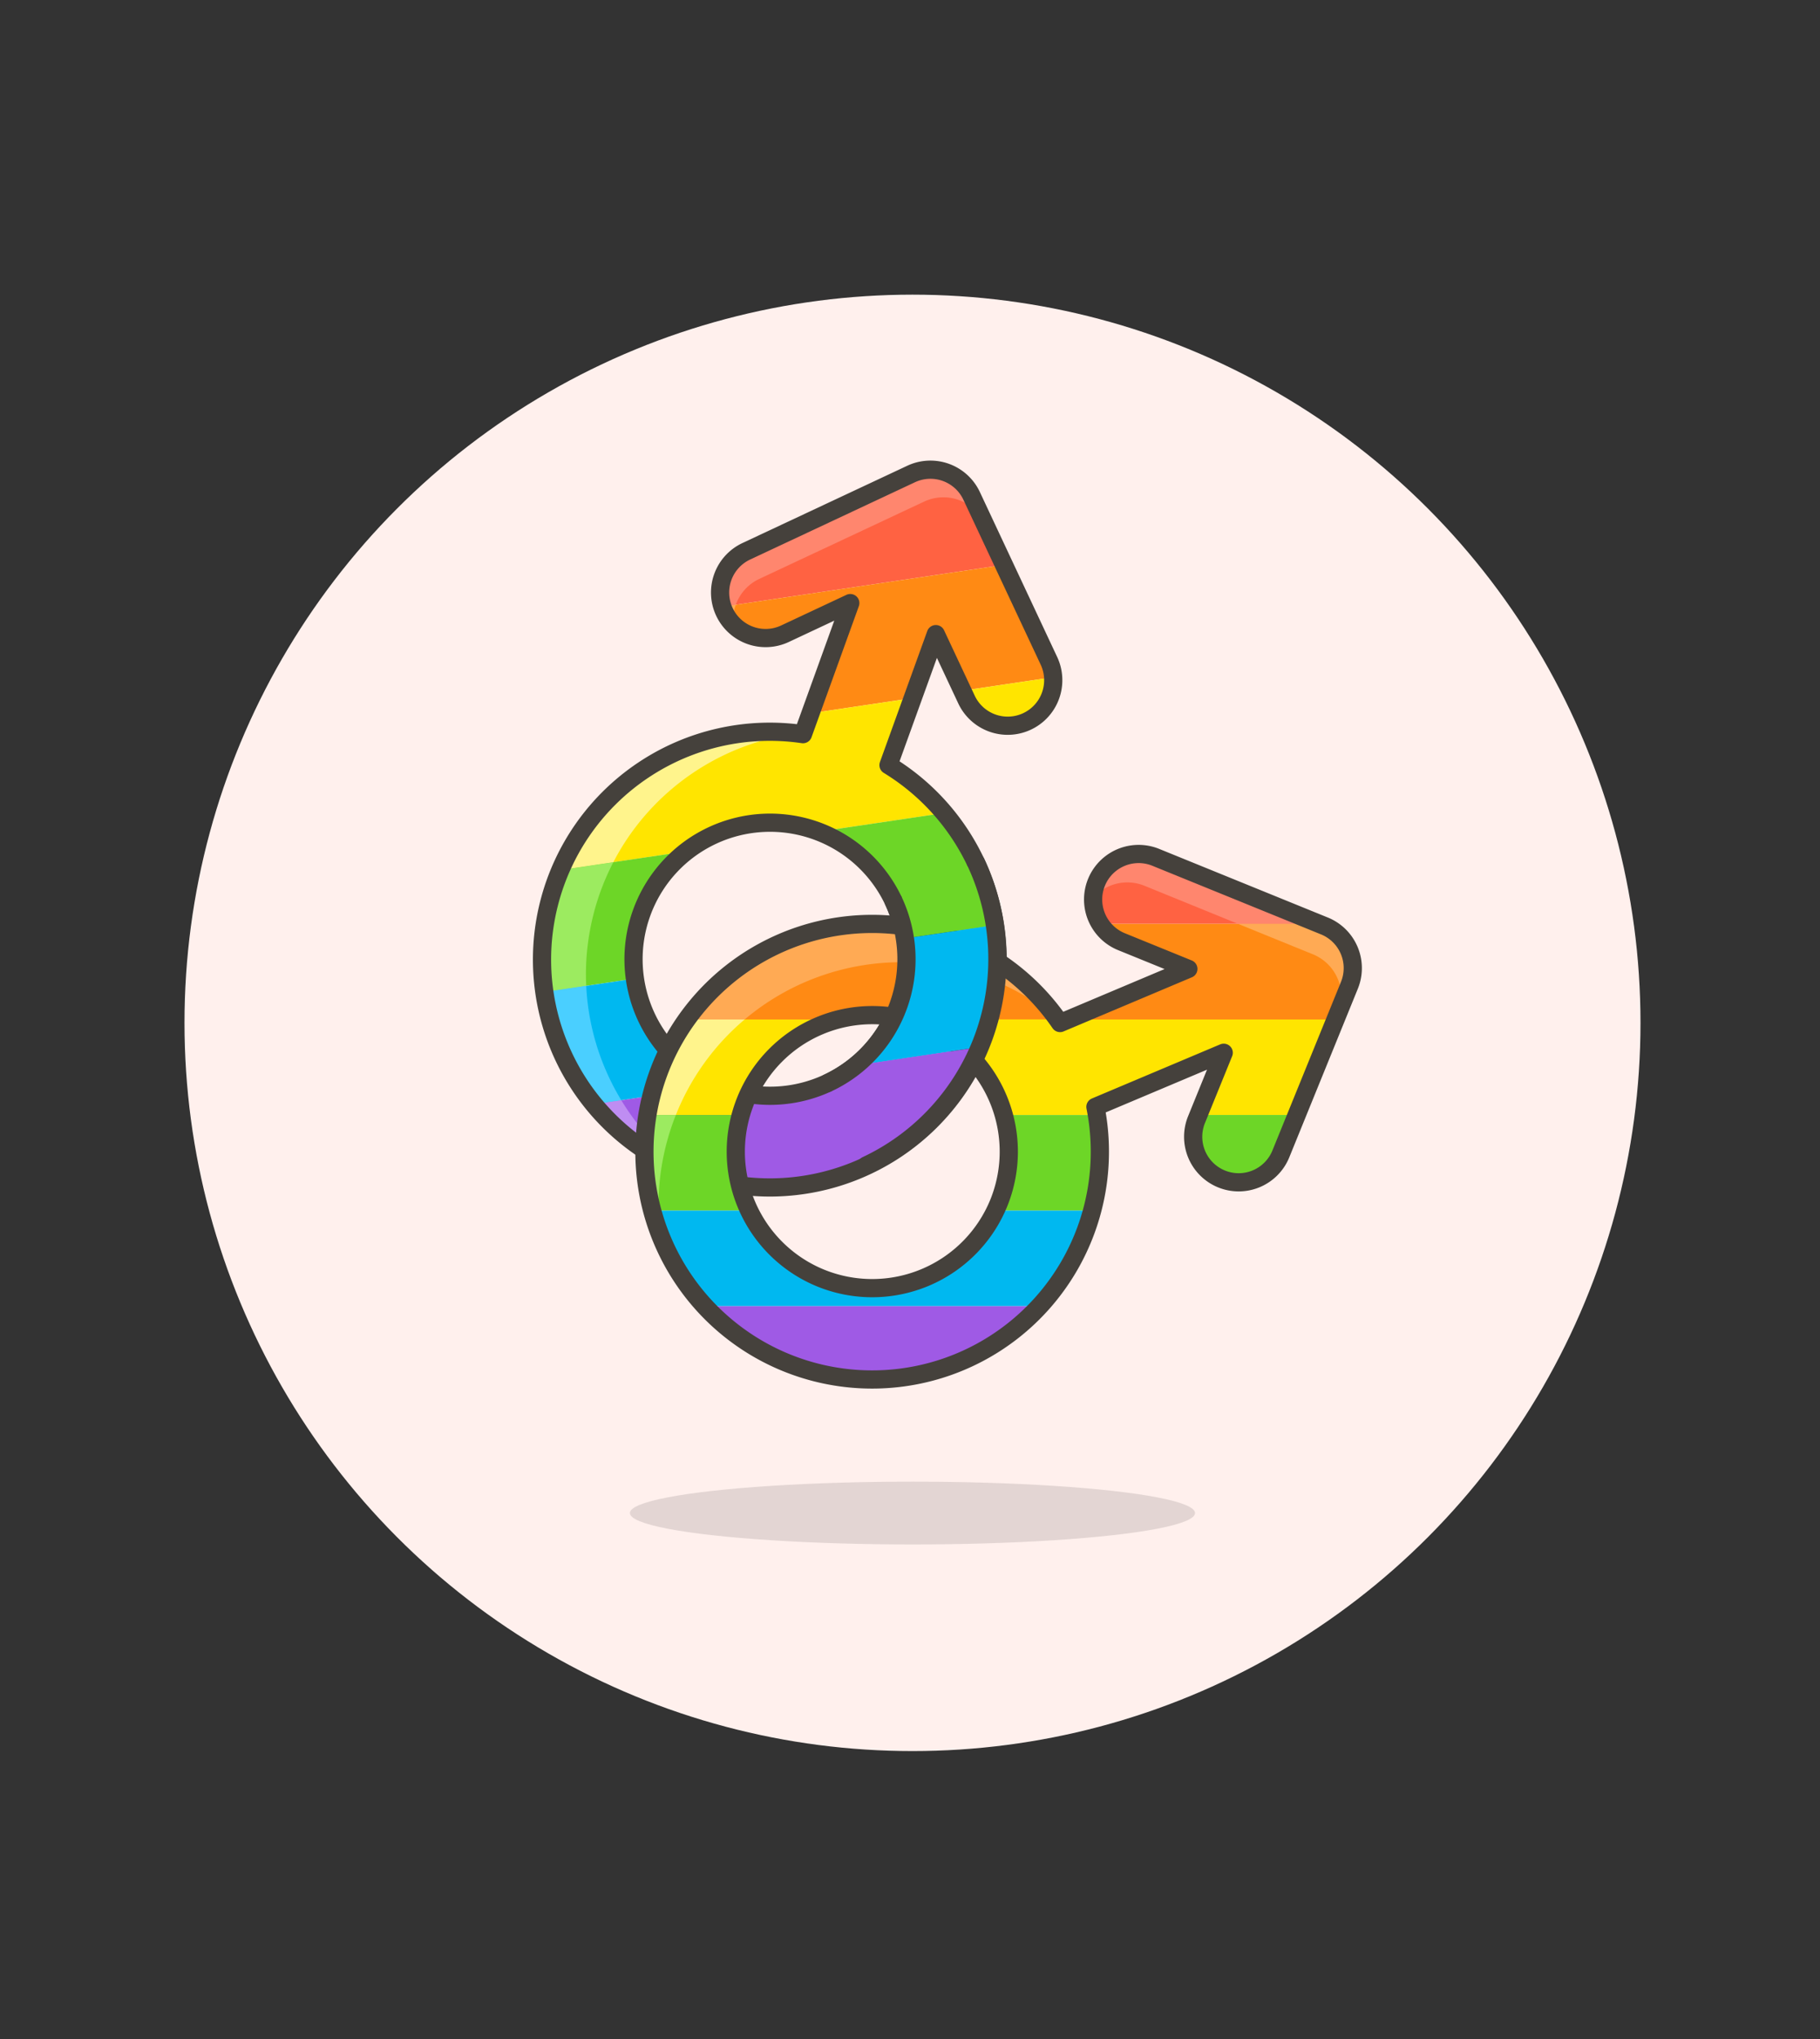 <svg id="Multicolor" xmlns="http://www.w3.org/2000/svg" viewBox="0 0 100 112"><rect x="0" y="0" width="100" height="112" fill="#333333" stroke="none"/><defs><style>.cls-1{fill:#fff0ed;}.cls-2{fill:#45413c;fill-opacity:0.15;}.cls-3{fill:#ff6242;}.cls-4{fill:#ff8a14;}.cls-5{fill:#ffe500;}.cls-6{fill:#6dd627;}.cls-7{fill:#00b8f0;}.cls-8{fill:#9f5ae5;}.cls-9{fill:#ff866e;}.cls-10{fill:#ffaa54;}.cls-11{fill:#fff48c;}.cls-12{fill:#9ceb60;}.cls-13{fill:#4acfff;}.cls-14{fill:#bf8df2;}.cls-15{fill:none;stroke:#45413c;stroke-linecap:round;stroke-linejoin:round;}</style></defs><title>192- sign-male-gay-lgbtq</title><g id="Scene"><g id="New_Symbol_1-82" data-name="New Symbol 1"><circle class="cls-1" cx="50.137" cy="56.185" r="40"/></g><ellipse class="cls-2" cx="50.136" cy="83.11" rx="15.525" ry="1.725"/><path class="cls-3" d="M53.388,27.238a2.5,2.5,0,0,0-3.326-1.2l-9.057,4.246a2.5,2.5,0,0,0-1.314,3.044l15.473-2.3Z"/><path class="cls-4" d="M51.422,34.828l1.458,3.11,4.985-.741a2.486,2.486,0,0,0-.231-.9l-2.47-5.269-15.473,2.3a2.323,2.323,0,0,0,.111.282,2.5,2.5,0,0,0,3.326,1.2l3.591-1.684L44.53,39.179l5.621-.836Z"/><path class="cls-5" d="M39.119,45.9a7.48,7.48,0,0,1,5.857-.214l6.911-1.027a12.425,12.425,0,0,0-3.067-2.634l1.331-3.68-5.621.836-.413,1.143a12.482,12.482,0,0,0-13.31,7.467l6.9-1.024A7.389,7.389,0,0,1,39.119,45.9Z"/><path class="cls-5" d="M53.106,38.419A2.5,2.5,0,0,0,57.865,37.2l-4.985.741Z"/><path class="cls-6" d="M37.7,46.765l-6.895,1.024a12.529,12.529,0,0,0-.878,6.7l4.948-.736A7.526,7.526,0,0,1,37.7,46.765Z"/><path class="cls-6" d="M49.1,49.505a7.5,7.5,0,0,1,.622,2.045l4.948-.735a12.527,12.527,0,0,0-2.78-6.158l-6.911,1.027A7.483,7.483,0,0,1,49.1,49.505Z"/><path class="cls-7" d="M35.511,55.875a7.457,7.457,0,0,1-.634-2.12l-4.948.736a12.53,12.53,0,0,0,2.734,6.165l6.828-1.014A7.474,7.474,0,0,1,35.511,55.875Z"/><path class="cls-7" d="M54.667,50.815l-4.948.735a7.53,7.53,0,0,1-2.695,6.972l6.812-1.012A12.526,12.526,0,0,0,54.667,50.815Z"/><path class="cls-8" d="M45.488,59.483a7.483,7.483,0,0,1-6,.159l-6.828,1.014A12.5,12.5,0,0,0,53.836,57.51l-6.812,1.012A7.464,7.464,0,0,1,45.488,59.483Z"/><path class="cls-9" d="M41.718,31.8l.139-.065,8.919-4.182A2.5,2.5,0,0,1,54.02,28.6l-.614-1.31a2.5,2.5,0,0,0-3.326-1.2l-9.057,4.246a2.5,2.5,0,0,0-1.331,2.99l.737-.11A2.492,2.492,0,0,1,41.718,31.8Z"/><path class="cls-10" d="M40.429,33.216l-.737.11.01.033.012.036c.011.03.022.06.035.09l.007.018c.015.035.029.07.046.1s.034.07.052.1l.031.057.024.043c.013.021.025.042.038.062l.022.035.043.063.019.028.048.065.014.018c.053.068.11.133.169.2l.028.029A2.5,2.5,0,0,1,40.429,33.216Z"/><path class="cls-11" d="M33.7,47.36a13.22,13.22,0,0,1,1.371-2.121,13.385,13.385,0,0,1,8.5-4.925A12.493,12.493,0,0,0,33.9,43.436l-.128.116-.01.009q-.4.369-.759.774l-.083.093-.069.078a12.579,12.579,0,0,0-2.044,3.283Z"/><path class="cls-12" d="M32.21,54.152a13.088,13.088,0,0,1,.073-2.163,13.551,13.551,0,0,1,.323-1.756A13.346,13.346,0,0,1,33.7,47.36l-2.889.429a12.535,12.535,0,0,0-.881,6.679l0,.023Z"/><path class="cls-13" d="M32.67,60.655l1.468-.218a13.466,13.466,0,0,1-.873-1.7,13.287,13.287,0,0,1-1.055-4.587l-2.28.339.014.1c0,.022.007.045.011.067a12.58,12.58,0,0,0,2.715,6Z"/><path class="cls-14" d="M34.138,60.437l-1.468.218a12.568,12.568,0,0,0,1.53,1.557l.055.046c.031.027.063.053.095.079a12.564,12.564,0,0,0,3.358,1.976A13.346,13.346,0,0,1,34.138,60.437Z"/><path class="cls-15" d="M50.062,26.036l-9.057,4.246a2.5,2.5,0,1,0,2.123,4.529l3.591-1.684-2.6,7.2a12.516,12.516,0,1,0,4.7,1.7l2.6-7.195,1.684,3.591A2.5,2.5,0,1,0,57.634,36.3l-4.246-9.057A2.5,2.5,0,0,0,50.062,26.036ZM45.489,59.483A7.5,7.5,0,1,1,49.1,49.506,7.51,7.51,0,0,1,45.489,59.483Z"/><path class="cls-3" d="M60.246,48.467a2.5,2.5,0,0,0,.2,2.279H72.485l-8.98-3.653A2.5,2.5,0,0,0,60.246,48.467Z"/><path class="cls-4" d="M61.62,51.726l3.674,1.495L58.712,56h14.67l.763-1.875a2.5,2.5,0,0,0-1.374-3.259l-.286-.116H60.449A2.484,2.484,0,0,0,61.62,51.726Z"/><path class="cls-4" d="M49.822,56h8.285a12.5,12.5,0,0,0-20.358,0h8.3A7.469,7.469,0,0,1,49.822,56Z"/><path class="cls-5" d="M58.245,56.194l-.138-.2H49.822a7.6,7.6,0,0,1,.936.311,7.493,7.493,0,0,1,4.4,4.939h5.114c-.024-.148-.051-.3-.081-.444l7.049-2.973-1.39,3.417h5.4L73.382,56H58.712Z"/><path class="cls-5" d="M40.981,60.43A7.5,7.5,0,0,1,46.051,56h-8.3a12.544,12.544,0,0,0-2.161,5.25H40.7A7.621,7.621,0,0,1,40.981,60.43Z"/><path class="cls-6" d="M40.7,61.246H35.588a12.457,12.457,0,0,0,.27,5.25h5.309A7.492,7.492,0,0,1,40.7,61.246Z"/><path class="cls-6" d="M54.88,66.084c-.057.14-.118.277-.183.412h5.311a12.417,12.417,0,0,0,.261-5.25H55.155A7.465,7.465,0,0,1,54.88,66.084Z"/><path class="cls-6" d="M65.743,61.5a2.5,2.5,0,1,0,4.633,1.884l.871-2.141h-5.4Z"/><path class="cls-7" d="M45.1,70.206a7.476,7.476,0,0,1-3.937-3.71H35.858a12.591,12.591,0,0,0,2.893,5.25H57.112a12.44,12.44,0,0,0,2.4-3.778,12.659,12.659,0,0,0,.494-1.472H54.7A7.511,7.511,0,0,1,45.1,70.206Z"/><path class="cls-8" d="M43.219,74.839a12.526,12.526,0,0,0,13.893-3.093H38.751A12.434,12.434,0,0,0,43.219,74.839Z"/><path class="cls-10" d="M40.913,56a13.356,13.356,0,0,1,17.15-.06,12.47,12.47,0,0,0-1.82-2.021l-.018-.017-.125-.109-.111-.095-.06-.049a12.506,12.506,0,0,0-17.791,1.836l-.09.113-.024.032q-.14.183-.273.37Z"/><path class="cls-11" d="M40.913,56H37.751a12.6,12.6,0,0,0-2.157,5.25h1.539A13.286,13.286,0,0,1,40.913,56Z"/><path class="cls-12" d="M36.186,66.5a13.386,13.386,0,0,1,.947-5.25H35.594a12.335,12.335,0,0,0,.264,5.25Z"/><path class="cls-13" d="M35.858,66.5a12.643,12.643,0,0,0,.418,1.274c-.051-.425-.08-.849-.09-1.274Z"/><path class="cls-9" d="M62.872,48.65l5.154,2.1h4.459l-3.841-1.562-5.139-2.091a2.494,2.494,0,0,0-1.87-.005,2.43,2.43,0,0,0-.365.181c-.034.02-.068.042-.1.064-.066.045-.131.093-.193.144a2.5,2.5,0,0,0-.729.99c-.012.031-.024.061-.035.092l-.009.027c-.009.025-.018.051-.026.077l-.005.015c-.009.032-.019.064-.027.1l0,.013a.852.852,0,0,0-.02.084l-.005.018c-.013.065-.025.13-.033.2l0,.014c-.008.066-.014.133-.017.2v0A2.5,2.5,0,0,1,62.872,48.65Z"/><path class="cls-10" d="M74.225,52.465c-.007-.023-.015-.047-.022-.071-.017-.048-.034-.1-.053-.143a2.523,2.523,0,0,0-.18-.365,2.494,2.494,0,0,0-1.2-1.024l-.286-.116H68.026l4.112,1.673a2.5,2.5,0,0,1,1.377,3.252l.63-1.55A2.491,2.491,0,0,0,74.225,52.465Z"/><path class="cls-15" d="M72.771,50.862l-9.266-3.769a2.5,2.5,0,0,0-1.885,4.633l3.674,1.495-7.049,2.973A12.512,12.512,0,1,0,60.188,60.8l7.049-2.973L65.743,61.5a2.5,2.5,0,1,0,4.633,1.884l3.769-9.266A2.5,2.5,0,0,0,72.771,50.862ZM45.1,70.206a7.5,7.5,0,1,1,9.776-4.122A7.511,7.511,0,0,1,45.1,70.206Z"/><path class="cls-6" d="M53.626,47.382,49.1,49.505a7.469,7.469,0,0,1,.622,2.045l4.948-.735A12.468,12.468,0,0,0,53.626,47.382Z"/><path class="cls-7" d="M54.785,51.935q-.033-.56-.118-1.12l-4.948.735c.02.128.037.257.049.385a7.53,7.53,0,0,1-2.744,6.587l6.811-1.012A12.54,12.54,0,0,0,54.785,51.935Z"/><path class="cls-8" d="M46.817,58.685a7.568,7.568,0,0,1-1.328.8l2.123,4.529a12.481,12.481,0,0,0,6.223-6.5l-6.811,1.012C46.956,58.577,46.887,58.632,46.817,58.685Z"/><path class="cls-15" d="M47.612,64.012a12.518,12.518,0,0,0,6.013-16.63"/><path class="cls-15" d="M49.1,49.506a7.511,7.511,0,0,1-3.608,9.977"/></g></svg>